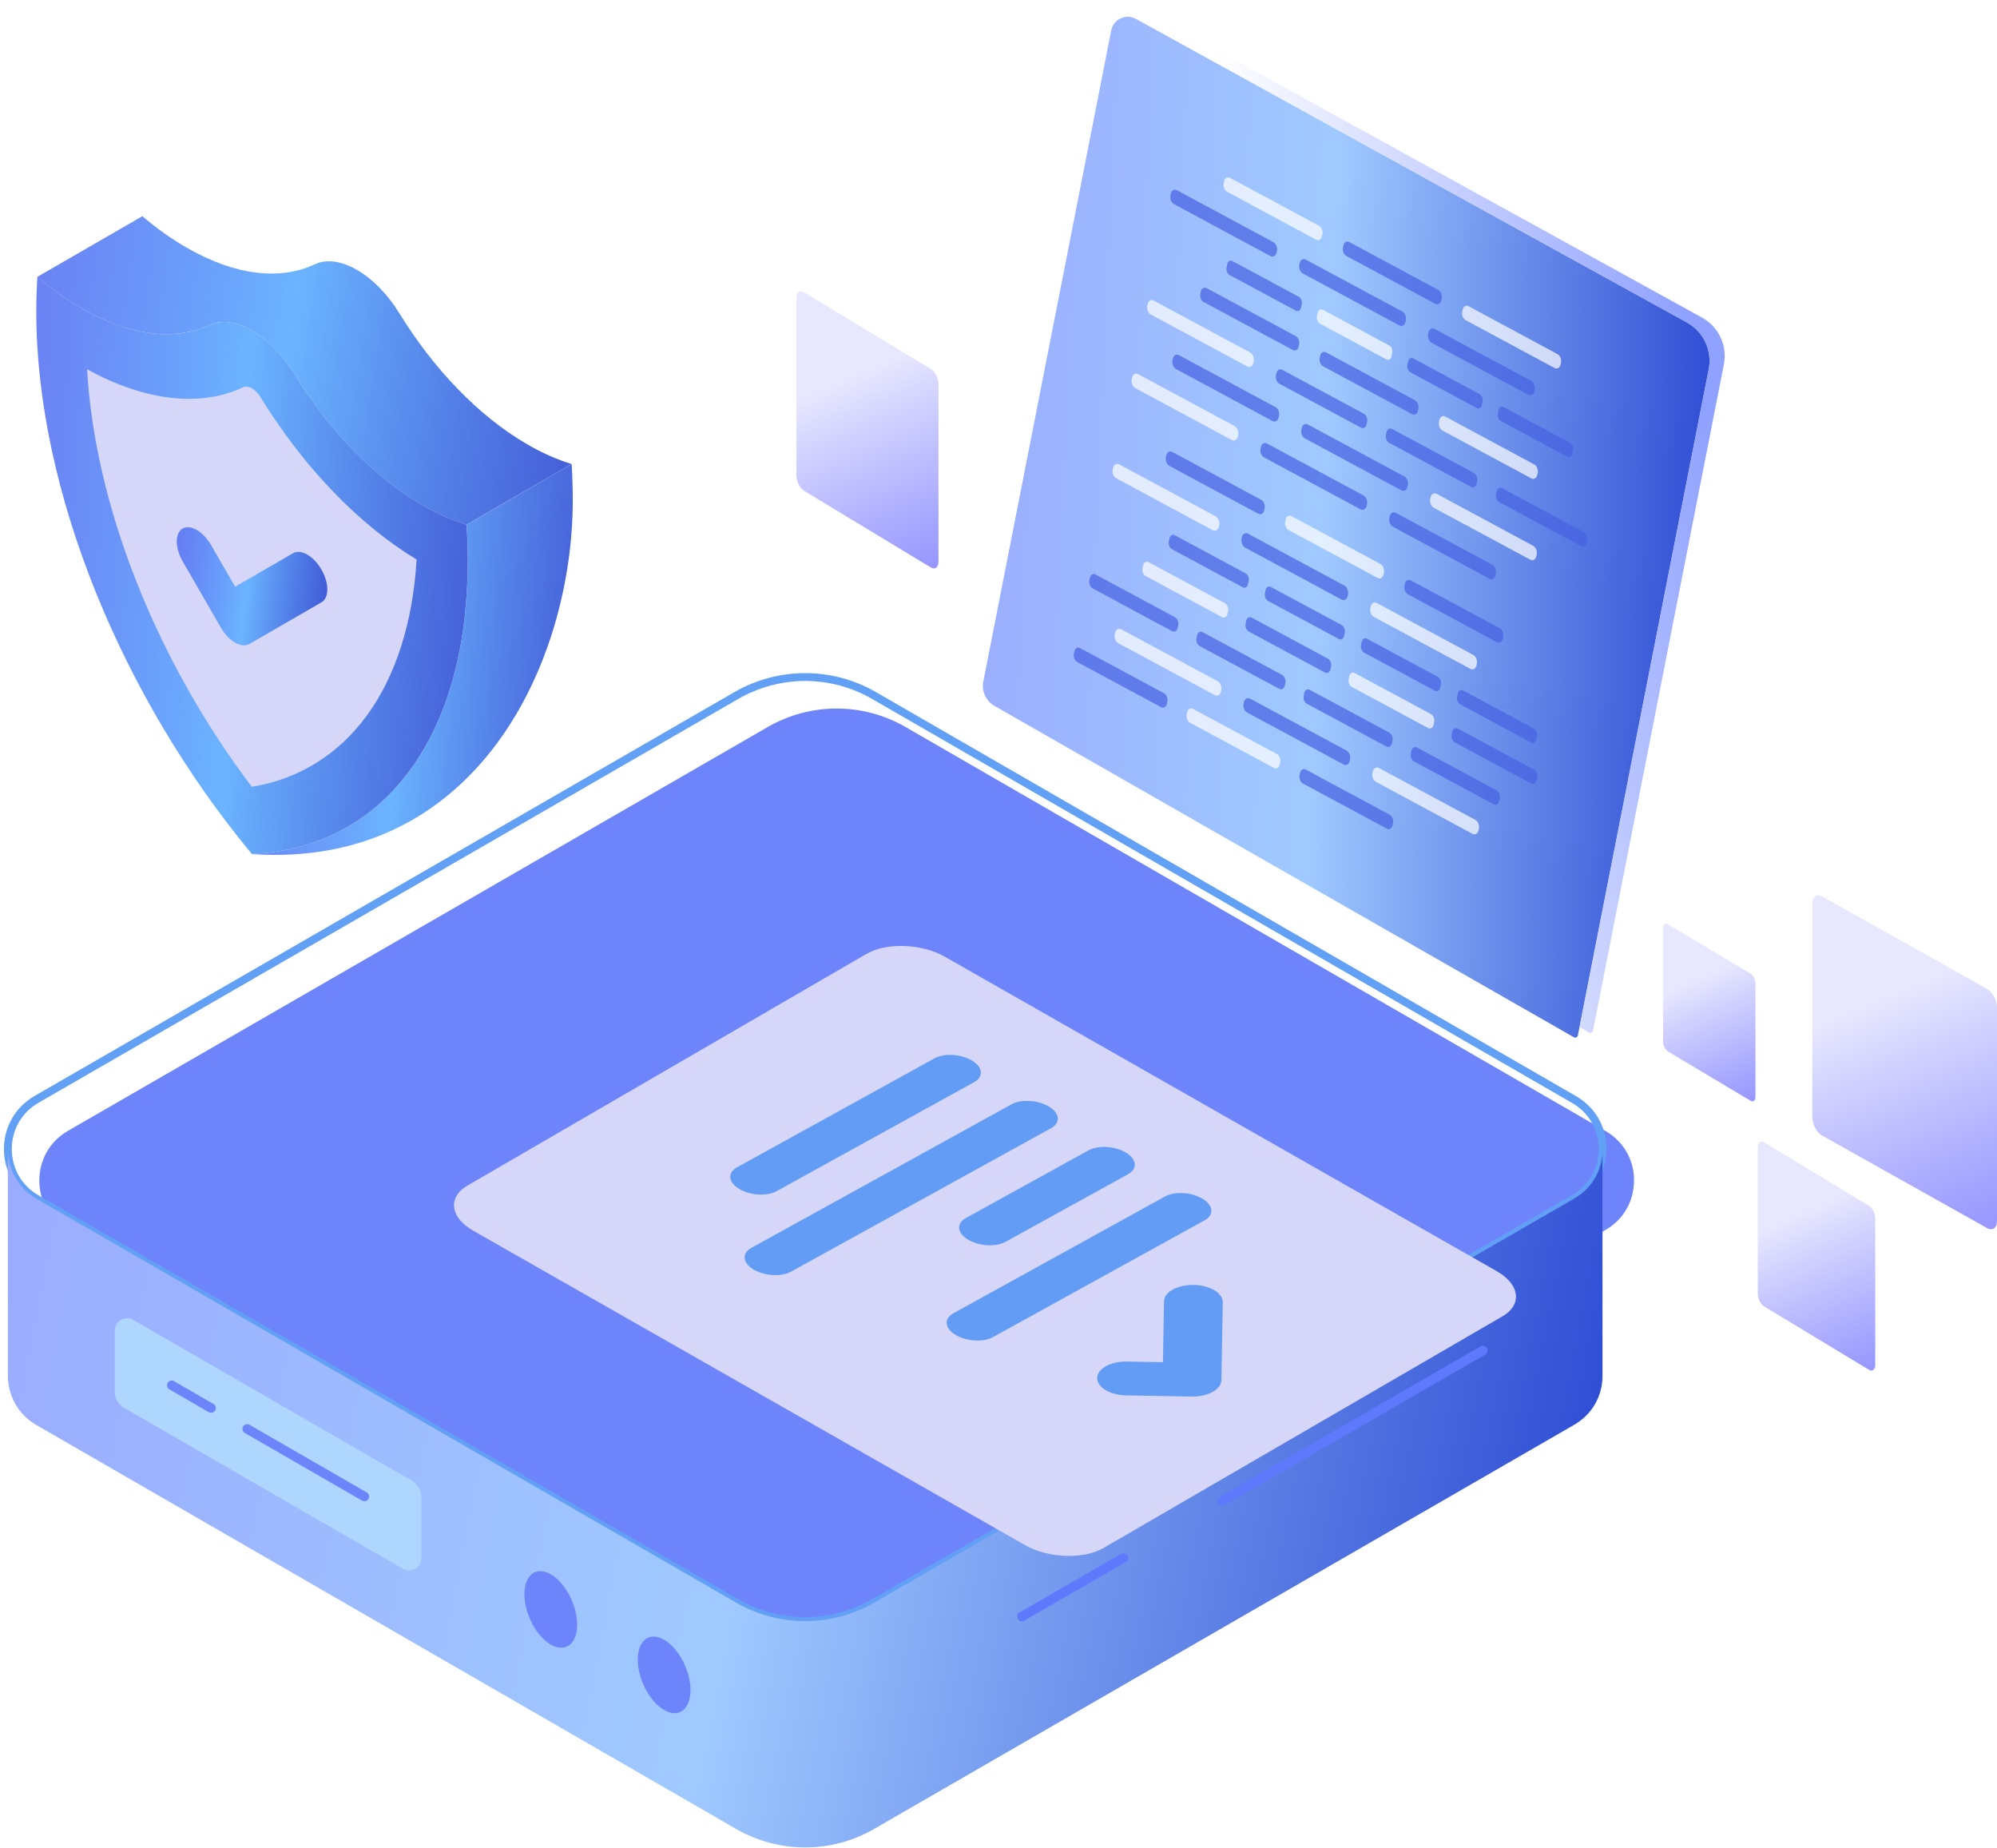 <svg width="254" height="235" viewBox="0 0 254 235" fill="none" xmlns="http://www.w3.org/2000/svg">
<path d="M217.33 46.97L200.903 130.597L200.692 131.666C200.638 131.941 200.355 131.948 200.352 131.948C200.294 131.949 200.237 131.936 200.178 131.9L126.491 89.768C125.4 89.144 124.828 87.894 125.07 86.658L141.333 3.878C141.565 2.698 142.579 2.141 143.423 2.124C143.564 2.121 143.704 2.133 143.841 2.159C144.069 2.201 144.29 2.278 144.502 2.397L214.547 40.999C216.682 42.176 217.8 44.577 217.329 46.972L217.33 46.97Z" fill="url(#paint0_linear_1_4519)"/>
<path d="M219.258 46.356L202.618 131.052C202.564 131.327 202.281 131.336 202.278 131.336C202.22 131.337 202.163 131.322 202.104 131.288L200.898 130.597L217.325 46.97C217.796 44.575 216.678 42.174 214.543 40.997L144.5 2.395C144.286 2.278 144.066 2.199 143.839 2.157C144.263 1.729 144.838 1.519 145.35 1.508C145.726 1.501 146.089 1.592 146.431 1.781L216.476 40.383C218.611 41.56 219.729 43.961 219.26 46.356L219.258 46.356Z" fill="url(#paint1_linear_1_4519)"/>
<g opacity="0.71">
<path d="M161.592 32.564L149.325 25.962C148.985 25.779 148.781 25.273 148.873 24.836L148.911 24.655C149.004 24.217 149.357 24.01 149.697 24.193L161.965 30.794C162.305 30.977 162.508 31.484 162.416 31.921L162.378 32.102C162.285 32.539 161.932 32.747 161.592 32.564Z" fill="#4761E2"/>
<path d="M177.981 41.383L165.714 34.781C165.374 34.598 165.171 34.092 165.263 33.655L165.301 33.474C165.394 33.036 165.747 32.829 166.087 33.012L178.354 39.613C178.694 39.797 178.898 40.303 178.805 40.74L178.767 40.921C178.675 41.358 178.321 41.566 177.981 41.383Z" fill="#4761E2"/>
<path d="M194.367 50.198L182.1 43.597C181.76 43.414 181.556 42.907 181.649 42.47L181.687 42.289C181.779 41.852 182.133 41.645 182.473 41.828L194.74 48.429C195.08 48.612 195.284 49.118 195.191 49.556L195.153 49.737C195.061 50.174 194.707 50.381 194.367 50.198Z" fill="#4761E2"/>
<path d="M164.825 39.51L156.382 34.967C156.097 34.814 155.927 34.389 156.004 34.024L156.097 33.585C156.174 33.219 156.47 33.045 156.755 33.199L165.198 37.742C165.482 37.895 165.652 38.32 165.575 38.685L165.483 39.124C165.405 39.49 165.109 39.664 164.825 39.51Z" fill="#4761E2"/>
<path d="M176.325 45.7L167.882 41.157C167.597 41.004 167.427 40.579 167.504 40.214L167.597 39.775C167.674 39.41 167.97 39.235 168.255 39.389L176.698 43.933C176.982 44.085 177.152 44.511 177.075 44.876L176.983 45.315C176.905 45.68 176.609 45.855 176.325 45.7Z" fill="white"/>
<path d="M187.827 51.888L179.384 47.344C179.099 47.192 178.929 46.767 179.006 46.401L179.099 45.962C179.176 45.597 179.472 45.423 179.757 45.577L188.2 50.12C188.484 50.273 188.654 50.698 188.577 51.063L188.485 51.502C188.407 51.867 188.111 52.042 187.827 51.888Z" fill="#4761E2"/>
<path d="M199.329 58.077L190.886 53.534C190.601 53.381 190.431 52.956 190.508 52.591L190.601 52.152C190.678 51.787 190.974 51.612 191.259 51.766L199.702 56.31C199.986 56.462 200.156 56.887 200.079 57.253L199.986 57.692C199.909 58.057 199.613 58.231 199.329 58.077Z" fill="#4761E2"/>
<path d="M164.427 44.506L153.113 38.417C152.786 38.24 152.59 37.754 152.679 37.334L152.731 37.092C152.819 36.672 153.159 36.473 153.487 36.648L164.802 42.737C165.128 42.913 165.325 43.4 165.235 43.82L165.184 44.062C165.096 44.482 164.755 44.681 164.427 44.506Z" fill="#4761E2"/>
<path d="M179.602 52.671L168.287 46.582C167.961 46.405 167.764 45.919 167.854 45.498L167.906 45.257C167.993 44.837 168.334 44.638 168.662 44.813L179.977 50.902C180.303 51.078 180.5 51.565 180.41 51.985L180.358 52.227C180.271 52.647 179.93 52.846 179.602 52.671Z" fill="#4761E2"/>
<path d="M194.775 60.835L183.46 54.746C183.134 54.569 182.937 54.083 183.027 53.663L183.078 53.421C183.166 53.001 183.507 52.802 183.835 52.977L195.149 59.066C195.476 59.243 195.672 59.729 195.583 60.15L195.531 60.391C195.443 60.811 195.103 61.01 194.775 60.835Z" fill="white"/>
<path d="M167.387 30.474L156.073 24.385C155.746 24.209 155.55 23.722 155.639 23.302L155.691 23.06C155.779 22.64 156.119 22.441 156.447 22.616L167.762 28.705C168.088 28.882 168.285 29.368 168.195 29.789L168.144 30.03C168.056 30.45 167.715 30.649 167.387 30.474Z" fill="white"/>
<path d="M182.562 38.638L171.247 32.55C170.921 32.373 170.724 31.886 170.814 31.466L170.866 31.224C170.953 30.804 171.294 30.605 171.622 30.78L182.937 36.869C183.263 37.046 183.46 37.532 183.37 37.953L183.318 38.194C183.231 38.614 182.89 38.813 182.562 38.638Z" fill="#4761E2"/>
<path d="M197.731 46.801L186.416 40.713C186.09 40.536 185.893 40.05 185.983 39.629L186.034 39.388C186.122 38.967 186.463 38.768 186.791 38.943L198.105 45.032C198.432 45.209 198.628 45.695 198.539 46.116L198.487 46.357C198.399 46.778 198.059 46.977 197.731 46.801Z" fill="white"/>
<path d="M158.638 46.597L146.37 39.996C146.03 39.813 145.827 39.306 145.919 38.869L145.957 38.688C146.05 38.251 146.403 38.044 146.743 38.227L159.011 44.828C159.351 45.011 159.554 45.517 159.462 45.955L159.424 46.136C159.331 46.573 158.978 46.78 158.638 46.597Z" fill="white"/>
<path d="M173.099 54.379L162.708 48.789C162.394 48.62 162.206 48.152 162.293 47.748L162.356 47.446C162.441 47.042 162.768 46.851 163.081 47.021L173.472 52.612C173.787 52.78 173.974 53.249 173.888 53.652L173.824 53.954C173.739 54.358 173.412 54.55 173.099 54.379Z" fill="#4761E2"/>
<path d="M187.093 61.909L176.703 56.318C176.388 56.15 176.2 55.681 176.287 55.278L176.35 54.976C176.435 54.572 176.763 54.38 177.076 54.551L187.466 60.142C187.781 60.31 187.969 60.778 187.882 61.182L187.818 61.484C187.733 61.888 187.406 62.08 187.093 61.909Z" fill="#4761E2"/>
<path d="M201.087 69.441L190.697 63.85C190.382 63.681 190.194 63.213 190.281 62.809L190.344 62.508C190.429 62.104 190.757 61.912 191.07 62.082L201.46 67.673C201.775 67.842 201.963 68.31 201.876 68.714L201.812 69.015C201.728 69.419 201.4 69.611 201.087 69.441Z" fill="#4761E2"/>
<path d="M161.852 53.538L149.585 46.936C149.245 46.753 149.042 46.247 149.134 45.81L149.172 45.629C149.265 45.191 149.618 44.984 149.958 45.167L162.225 51.768C162.565 51.952 162.769 52.458 162.676 52.895L162.639 53.076C162.546 53.513 162.192 53.721 161.852 53.538Z" fill="#4761E2"/>
<path d="M178.242 62.355L165.975 55.754C165.635 55.571 165.431 55.064 165.524 54.627L165.562 54.446C165.654 54.009 166.008 53.801 166.348 53.984L178.615 60.586C178.955 60.769 179.159 61.275 179.066 61.712L179.028 61.893C178.936 62.331 178.582 62.538 178.242 62.355Z" fill="#4761E2"/>
<path d="M194.631 71.172L182.364 64.571C182.024 64.388 181.82 63.882 181.913 63.444L181.95 63.263C182.043 62.826 182.397 62.618 182.737 62.802L195.004 69.403C195.344 69.586 195.547 70.092 195.455 70.53L195.417 70.711C195.324 71.148 194.971 71.355 194.631 71.172Z" fill="white"/>
<path d="M156.661 55.952L144.394 49.35C144.054 49.167 143.85 48.661 143.943 48.224L143.981 48.043C144.073 47.605 144.427 47.398 144.767 47.581L157.034 54.182C157.374 54.366 157.578 54.872 157.485 55.309L157.447 55.49C157.355 55.928 157.001 56.135 156.661 55.952Z" fill="white"/>
<path d="M173.047 64.77L160.78 58.169C160.44 57.986 160.236 57.479 160.329 57.042L160.366 56.861C160.459 56.424 160.813 56.216 161.153 56.399L173.42 63.001C173.76 63.184 173.963 63.69 173.871 64.127L173.833 64.308C173.74 64.746 173.387 64.953 173.047 64.77Z" fill="#4761E2"/>
<path d="M189.433 73.586L177.165 66.985C176.825 66.802 176.622 66.296 176.714 65.858L176.752 65.677C176.845 65.24 177.198 65.033 177.538 65.216L189.805 71.817C190.145 72 190.349 72.506 190.257 72.944L190.219 73.125C190.126 73.562 189.773 73.769 189.433 73.586Z" fill="#4761E2"/>
<path d="M154.244 67.422L141.977 60.821C141.637 60.638 141.433 60.131 141.526 59.694L141.564 59.513C141.656 59.076 142.01 58.868 142.35 59.051L154.617 65.653C154.957 65.836 155.161 66.342 155.068 66.78L155.03 66.96C154.938 67.398 154.584 67.605 154.244 67.422Z" fill="white"/>
<path d="M170.63 76.238L158.363 69.636C158.023 69.453 157.819 68.947 157.912 68.51L157.949 68.329C158.042 67.891 158.396 67.684 158.736 67.867L171.003 74.468C171.343 74.651 171.546 75.158 171.454 75.595L171.416 75.776C171.323 76.213 170.97 76.421 170.63 76.238Z" fill="#4761E2"/>
<path d="M187.016 85.055L174.748 78.454C174.408 78.27 174.205 77.764 174.297 77.327L174.335 77.146C174.428 76.709 174.781 76.501 175.121 76.684L187.388 83.286C187.729 83.469 187.932 83.975 187.84 84.412L187.802 84.593C187.709 85.031 187.356 85.238 187.016 85.055Z" fill="white"/>
<path d="M158.057 74.679L149.05 69.832C148.757 69.675 148.582 69.236 148.66 68.859L148.744 68.462C148.822 68.085 149.128 67.906 149.423 68.065L158.43 72.912C158.723 73.069 158.898 73.507 158.819 73.885L158.736 74.282C158.657 74.659 158.351 74.838 158.057 74.679Z" fill="#4761E2"/>
<path d="M170.281 81.258L161.275 76.412C160.982 76.254 160.806 75.816 160.885 75.439L160.968 75.042C161.047 74.665 161.353 74.485 161.648 74.644L170.654 79.491C170.947 79.648 171.123 80.087 171.044 80.464L170.961 80.861C170.882 81.238 170.576 81.418 170.281 81.258Z" fill="#4761E2"/>
<path d="M182.507 87.837L173.5 82.99C173.207 82.832 173.032 82.394 173.111 82.017L173.194 81.62C173.273 81.243 173.579 81.063 173.873 81.222L182.88 86.069C183.173 86.227 183.348 86.665 183.27 87.042L183.186 87.439C183.107 87.816 182.802 87.996 182.507 87.837Z" fill="#4761E2"/>
<path d="M194.731 94.416L185.724 89.569C185.431 89.412 185.255 88.973 185.334 88.596L185.418 88.199C185.496 87.822 185.802 87.642 186.097 87.802L195.104 92.648C195.396 92.806 195.572 93.244 195.493 93.621L195.41 94.018C195.331 94.395 195.025 94.575 194.731 94.416Z" fill="#4761E2"/>
<path d="M155.418 78.471L145.721 73.252C145.416 73.089 145.235 72.635 145.317 72.245L145.391 71.896C145.473 71.506 145.791 71.321 146.094 71.485L155.79 76.703C156.095 76.867 156.276 77.32 156.194 77.71L156.12 78.059C156.038 78.449 155.721 78.634 155.418 78.471Z" fill="white"/>
<path d="M168.526 85.523L158.829 80.305C158.524 80.141 158.344 79.688 158.425 79.298L158.5 78.949C158.582 78.559 158.899 78.374 159.202 78.538L168.899 83.756C169.204 83.919 169.384 84.373 169.303 84.763L169.228 85.112C169.146 85.502 168.829 85.687 168.526 85.523Z" fill="#4761E2"/>
<path d="M181.635 92.576L171.938 87.358C171.634 87.194 171.453 86.741 171.535 86.35L171.609 86.002C171.691 85.612 172.008 85.426 172.311 85.59L182.008 90.808C182.313 90.972 182.494 91.426 182.412 91.816L182.338 92.165C182.256 92.555 181.938 92.74 181.635 92.576Z" fill="white"/>
<path d="M194.744 99.63L185.047 94.412C184.742 94.249 184.561 93.795 184.643 93.405L184.717 93.056C184.799 92.666 185.117 92.481 185.42 92.645L195.117 97.863C195.421 98.027 195.602 98.48 195.52 98.871L195.446 99.219C195.364 99.609 195.047 99.794 194.744 99.63Z" fill="#4761E2"/>
<path d="M160.039 65.331L148.725 59.242C148.398 59.065 148.202 58.579 148.291 58.158L148.343 57.917C148.431 57.496 148.771 57.298 149.1 57.473L160.414 63.562C160.741 63.738 160.937 64.225 160.848 64.645L160.796 64.886C160.708 65.307 160.368 65.506 160.039 65.331Z" fill="#4761E2"/>
<path d="M175.212 73.495L163.898 67.406C163.571 67.229 163.375 66.743 163.464 66.323L163.516 66.081C163.604 65.661 163.944 65.462 164.272 65.637L175.587 71.726C175.913 71.902 176.11 72.389 176.02 72.809L175.969 73.051C175.881 73.471 175.54 73.67 175.212 73.495Z" fill="white"/>
<path d="M190.383 81.659L179.069 75.57C178.742 75.394 178.546 74.907 178.635 74.487L178.687 74.245C178.775 73.825 179.115 73.626 179.443 73.801L190.758 79.89C191.084 80.067 191.281 80.553 191.191 80.974L191.14 81.215C191.052 81.635 190.711 81.834 190.383 81.659Z" fill="#4761E2"/>
<path d="M149.073 80.261L138.967 74.823C138.657 74.656 138.471 74.194 138.556 73.796L138.624 73.474C138.707 73.075 139.03 72.887 139.341 73.054L149.447 78.492C149.757 78.659 149.943 79.121 149.858 79.519L149.79 79.841C149.706 80.24 149.384 80.428 149.073 80.261Z" fill="#4761E2"/>
<path d="M162.697 87.595L152.591 82.157C152.281 81.99 152.095 81.528 152.18 81.129L152.248 80.808C152.332 80.409 152.654 80.221 152.965 80.388L163.071 85.826C163.381 85.993 163.567 86.454 163.482 86.853L163.414 87.175C163.33 87.574 163.008 87.762 162.697 87.595Z" fill="#4761E2"/>
<path d="M176.329 94.932L166.223 89.494C165.914 89.326 165.728 88.865 165.813 88.466L165.881 88.144C165.964 87.746 166.287 87.557 166.598 87.724L176.704 93.162C177.014 93.33 177.2 93.791 177.115 94.19L177.046 94.512C176.963 94.91 176.641 95.099 176.329 94.932Z" fill="#4761E2"/>
<path d="M189.96 102.265L179.854 96.827C179.545 96.66 179.359 96.198 179.444 95.799L179.512 95.478C179.595 95.079 179.918 94.89 180.229 95.057L190.335 100.496C190.645 100.663 190.831 101.124 190.746 101.523L190.677 101.845C190.594 102.243 190.272 102.432 189.96 102.265Z" fill="#4761E2"/>
<path d="M154.507 88.394L142.24 81.793C141.9 81.61 141.696 81.104 141.789 80.666L141.826 80.485C141.919 80.048 142.272 79.841 142.613 80.024L154.88 86.625C155.22 86.808 155.423 87.314 155.331 87.752L155.293 87.933C155.2 88.37 154.847 88.578 154.507 88.394Z" fill="white"/>
<path d="M170.891 97.212L158.623 90.61C158.283 90.427 158.08 89.921 158.172 89.484L158.21 89.303C158.303 88.865 158.656 88.658 158.996 88.841L171.263 95.442C171.604 95.626 171.807 96.132 171.715 96.569L171.677 96.75C171.584 97.187 171.231 97.395 170.891 97.212Z" fill="#4761E2"/>
<path d="M187.276 106.029L175.009 99.428C174.669 99.244 174.466 98.738 174.558 98.301L174.596 98.12C174.688 97.683 175.042 97.475 175.382 97.658L187.649 104.26C187.989 104.443 188.193 104.949 188.1 105.386L188.062 105.567C187.97 106.005 187.616 106.212 187.276 106.029Z" fill="white"/>
<path d="M147.682 89.929L137.009 84.186C136.691 84.014 136.502 83.54 136.588 83.132L136.647 82.848C136.734 82.44 137.064 82.246 137.382 82.416L148.055 88.16C148.374 88.332 148.563 88.805 148.477 89.214L148.418 89.497C148.331 89.906 148.001 90.099 147.682 89.929Z" fill="#4761E2"/>
<path d="M162.034 97.654L151.361 91.91C151.043 91.738 150.853 91.265 150.94 90.856L150.999 90.573C151.085 90.164 151.416 89.971 151.734 90.141L162.407 95.884C162.725 96.056 162.915 96.529 162.828 96.938L162.769 97.222C162.683 97.63 162.352 97.824 162.034 97.654Z" fill="white"/>
<path d="M176.391 105.378L165.718 99.634C165.4 99.462 165.211 98.989 165.297 98.58L165.356 98.297C165.443 97.888 165.773 97.695 166.091 97.865L176.764 103.608C177.083 103.78 177.272 104.253 177.186 104.662L177.127 104.945C177.04 105.354 176.71 105.548 176.391 105.378Z" fill="#4761E2"/>
</g>
<g filter="url(#filter0_d_1_4519)">
<path d="M72.701 55.006L59.344 62.719C57.54 62.174 55.664 61.35 53.736 60.239C47.458 56.611 41.747 50.561 37.441 43.554C34.38 38.579 29.714 35.886 26.66 37.328C24.356 38.41 21.648 38.763 18.674 38.3C16.076 37.895 13.28 36.879 10.351 35.187C8.422 34.075 6.546 32.736 4.75 31.205L18.108 23.492C19.903 25.023 21.78 26.363 23.708 27.474C29.986 31.102 35.712 31.647 40.017 29.615C43.072 28.173 47.737 30.867 50.799 35.842C55.104 42.848 60.823 48.898 67.101 52.526C69.021 53.637 70.906 54.462 72.701 55.006Z" fill="url(#paint2_linear_1_4519)"/>
<path d="M72.851 59.593C72.851 80.214 60.664 106.554 32.05 104.611C39.328 104.265 45.569 101.388 50.243 96.266C56.079 89.892 59.494 80.045 59.494 67.305C59.494 65.79 59.442 64.259 59.354 62.721L72.712 55.008C72.8 56.546 72.851 58.077 72.851 59.593Z" fill="url(#paint3_linear_1_4519)"/>
<path d="M59.489 67.305C59.489 80.045 56.074 89.892 50.237 96.265C45.564 101.387 39.323 104.265 32.044 104.611C32.015 104.574 31.986 104.537 31.956 104.501C15.669 84.865 4.615 58.547 4.615 35.629C4.615 34.113 4.667 32.641 4.755 31.206C6.551 32.737 8.428 34.077 10.356 35.188C13.285 36.88 16.081 37.896 18.679 38.301C21.653 38.765 24.361 38.411 26.665 37.329C29.719 35.887 34.385 38.581 37.446 43.556C41.752 50.562 47.463 56.612 53.741 60.24C55.669 61.351 57.545 62.175 59.349 62.72C59.437 64.258 59.489 65.789 59.489 67.305Z" fill="url(#paint4_linear_1_4519)"/>
<path d="M32.03 96.056C19.828 79.932 12.056 60.252 11.077 42.957C18.444 47.005 25.473 47.822 30.933 45.246C31.323 45.062 31.75 45.224 32.037 45.386C32.324 45.547 32.751 45.886 33.141 46.519C38.602 55.402 45.623 62.695 52.99 67.155C52.011 83.317 44.239 94.025 32.03 96.056Z" fill="#D6D6F9"/>
<path d="M29.904 77.726C29.249 77.35 28.601 76.688 28.101 75.819L23.229 67.378C22.235 65.656 22.235 63.786 23.229 63.212C24.222 62.638 25.841 63.573 26.835 65.295L29.904 70.609L37.278 66.348C38.272 65.774 39.891 66.708 40.884 68.43C41.878 70.153 41.878 72.022 40.884 72.596L31.707 77.895C31.206 78.182 30.559 78.094 29.904 77.718L29.904 77.726Z" fill="url(#paint5_linear_1_4519)"/>
</g>
<path opacity="0.5" d="M252.745 156.171L231.764 144.411C231.069 144.021 230.508 142.976 230.508 142.078V114.92C230.508 114.022 231.069 113.607 231.764 113.997L252.745 125.757C253.44 126.147 254.001 127.192 254.001 128.09V155.249C254.001 156.147 253.44 156.562 252.745 156.171Z" fill="url(#paint6_linear_1_4519)"/>
<g filter="url(#filter1_i_1_4519)">
<path d="M203.823 145.887V146.349C203.765 148.742 202.54 151.076 200.169 152.428L193.428 156.323L111.159 203.8C105.747 206.92 99.076 206.92 93.641 203.8L11.395 156.335L4.654 152.44C2.214 151.042 1 148.591 1 146.118C1 143.645 2.214 141.206 4.654 139.797L93.653 88.448C99.087 85.316 105.759 85.316 111.17 88.448L200.181 139.808C202.551 141.16 203.777 143.518 203.835 145.887H203.823Z" fill="#6D84FB"/>
</g>
<path d="M203.823 145.887V146.349C203.765 148.742 202.54 151.076 200.169 152.428L193.428 156.323L111.159 203.8C105.747 206.92 99.076 206.92 93.641 203.8L11.395 156.335L4.654 152.44C2.214 151.042 1 148.591 1 146.118C1 143.645 2.214 141.206 4.654 139.797L93.653 88.448C99.087 85.316 105.759 85.316 111.17 88.448L200.181 139.808C202.551 141.16 203.777 143.518 203.835 145.887H203.823Z" stroke="#62A0F6" stroke-linecap="round" stroke-linejoin="round"/>
<path d="M203.823 146.349V175.137C203.765 177.529 202.54 179.864 200.169 181.216L111.159 232.587C105.747 235.708 99.076 235.708 93.641 232.587L4.654 181.228C2.214 179.829 1 177.379 1 174.906V146.118C1 148.579 2.214 151.029 4.654 152.439L11.395 156.334L93.653 203.811C99.087 206.931 105.759 206.931 111.17 203.811L193.44 156.334L200.181 152.439C202.551 151.087 203.777 148.753 203.835 146.36L203.823 146.349Z" fill="url(#paint7_linear_1_4519)"/>
<path d="M51.253 199.5L15.767 179.021C15.05 178.605 14.599 177.831 14.599 176.999V169.189C14.599 167.988 15.894 167.248 16.934 167.837L52.42 188.316C53.137 188.733 53.588 189.507 53.588 190.339V198.148C53.588 199.35 52.293 200.09 51.253 199.5Z" fill="#AFD6FF"/>
<path d="M31.439 181.705L46.344 190.304" stroke="#6D84FB" stroke-width="1.2" stroke-linecap="round" stroke-linejoin="round"/>
<path d="M21.841 176.157L26.848 179.058" stroke="#6D84FB" stroke-width="1.2" stroke-linecap="round" stroke-linejoin="round"/>
<path d="M73.408 206.602C73.408 209.075 71.904 210.207 70.054 209.133C68.204 208.069 66.701 205.203 66.701 202.73C66.701 200.257 68.204 199.124 70.054 200.199C71.904 201.262 73.408 204.128 73.408 206.602Z" fill="#6D84FB"/>
<path d="M87.824 214.923C87.824 217.396 86.32 218.529 84.47 217.454C82.62 216.379 81.117 213.524 81.117 211.051C81.117 208.578 82.62 207.445 84.47 208.52C86.32 209.583 87.824 212.45 87.824 214.923Z" fill="#6D84FB"/>
<path d="M155.451 190.866L188.602 171.739" stroke="#5F79FD" stroke-width="1.2" stroke-linecap="round" stroke-linejoin="round"/>
<path d="M129.979 205.566L142.906 198.112" stroke="#5F79FD" stroke-width="1.2" stroke-linecap="round" stroke-linejoin="round"/>
<g filter="url(#filter2_d_1_4519)">
<path d="M172.819 144.885C172.823 145.821 172.259 146.727 171.093 147.395L168.411 148.952L120.367 176.846C117.816 178.326 113.325 178.17 110.358 176.474L42.187 137.641L40.216 136.517C38.584 135.588 37.749 134.395 37.744 133.263C37.74 132.327 38.305 131.432 39.471 130.753L90.208 101.302C92.769 99.822 97.26 99.978 100.217 101.685L170.359 141.641C171.98 142.57 172.815 143.753 172.819 144.885Z" fill="#D6D6F9"/>
<path d="M78.779 131.472L103.914 117.605C105.144 116.922 105.015 115.697 103.623 114.864C102.231 114.031 100.1 113.899 98.861 114.582L73.726 128.449C72.496 129.132 72.625 130.357 74.017 131.19C75.409 132.023 77.54 132.155 78.779 131.472Z" fill="#639CF4"/>
<path d="M80.605 141.715L113.7 123.457C114.93 122.773 114.8 121.548 113.408 120.715C112.017 119.882 109.886 119.75 108.647 120.434L75.552 138.692C74.322 139.375 74.452 140.6 75.843 141.433C77.235 142.266 79.366 142.398 80.605 141.715Z" fill="#639CF4"/>
<path d="M107.889 137.919L123.493 129.31C124.723 128.626 124.593 127.402 123.201 126.568C121.81 125.735 119.679 125.604 118.44 126.287L102.836 134.897C101.606 135.58 101.736 136.805 103.127 137.638C104.519 138.471 106.65 138.603 107.889 137.919Z" fill="#639CF4"/>
<path d="M106.304 150.031L133.231 135.171C134.461 134.488 134.332 133.263 132.94 132.43C131.548 131.597 129.417 131.465 128.178 132.149L101.251 147.008C100.021 147.692 100.15 148.916 101.542 149.75C102.934 150.583 105.065 150.714 106.304 150.031Z" fill="#639CF4"/>
<path d="M134.229 157.009C133.542 157.382 132.604 157.61 131.575 157.592L123.253 157.445C121.186 157.409 119.533 156.421 119.554 155.227C119.575 154.043 121.262 153.104 123.329 153.14L127.915 153.221L128.051 145.486C128.072 144.301 129.759 143.363 131.826 143.399C133.892 143.436 135.546 144.424 135.525 145.618L135.35 155.506C135.34 156.098 134.915 156.626 134.229 157.009Z" fill="#639CF4"/>
</g>
<path opacity="0.5" d="M222.651 139.975L212.16 133.72C211.813 133.512 211.532 132.956 211.532 132.479V118.033C211.532 117.555 211.813 117.334 212.16 117.542L222.651 123.797C222.998 124.005 223.279 124.561 223.279 125.038V139.484C223.279 139.962 222.998 140.183 222.651 139.975Z" fill="url(#paint8_linear_1_4519)"/>
<path opacity="0.5" d="M118.401 72.164L102.262 62.406C101.727 62.082 101.296 61.215 101.296 60.469V37.934C101.296 37.189 101.727 36.845 102.262 37.168L118.401 46.927C118.936 47.251 119.367 48.117 119.367 48.863V71.398C119.367 72.144 118.936 72.488 118.401 72.164Z" fill="url(#paint9_linear_1_4519)"/>
<path opacity="0.5" d="M237.714 174.188L224.37 166.123C223.928 165.855 223.571 165.139 223.571 164.522V145.896C223.571 145.28 223.928 144.996 224.37 145.263L237.714 153.329C238.156 153.597 238.513 154.313 238.513 154.929V173.555C238.513 174.171 238.156 174.456 237.714 174.188Z" fill="url(#paint10_linear_1_4519)"/>
<defs>
<filter id="filter0_d_1_4519" x="0.615" y="23.492" width="76.236" height="89.221" filterUnits="userSpaceOnUse" color-interpolation-filters="sRGB">
<feFlood flood-opacity="0" result="BackgroundImageFix"/>
<feColorMatrix in="SourceAlpha" type="matrix" values="0 0 0 0 0 0 0 0 0 0 0 0 0 0 0 0 0 0 127 0" result="hardAlpha"/>
<feOffset dy="4"/>
<feGaussianBlur stdDeviation="2"/>
<feComposite in2="hardAlpha" operator="out"/>
<feColorMatrix type="matrix" values="0 0 0 0 0 0 0 0 0 0 0 0 0 0 0 0 0 0 0.25 0"/>
<feBlend mode="normal" in2="BackgroundImageFix" result="effect1_dropShadow_1_4519"/>
<feBlend mode="normal" in="SourceGraphic" in2="effect1_dropShadow_1_4519" result="shape"/>
</filter>
<filter id="filter1_i_1_4519" x="0.5" y="85.599" width="207.835" height="125.041" filterUnits="userSpaceOnUse" color-interpolation-filters="sRGB">
<feFlood flood-opacity="0" result="BackgroundImageFix"/>
<feBlend mode="normal" in="SourceGraphic" in2="BackgroundImageFix" result="shape"/>
<feColorMatrix in="SourceAlpha" type="matrix" values="0 0 0 0 0 0 0 0 0 0 0 0 0 0 0 0 0 0 127 0" result="hardAlpha"/>
<feOffset dx="4" dy="4"/>
<feGaussianBlur stdDeviation="2"/>
<feComposite in2="hardAlpha" operator="arithmetic" k2="-1" k3="1"/>
<feColorMatrix type="matrix" values="0 0 0 0 0.215 0 0 0 0 0.314 0 0 0 0 0.819 0 0 0 1 0"/>
<feBlend mode="normal" in2="shape" result="effect1_innerShadow_1_4519"/>
</filter>
<filter id="filter2_d_1_4519" x="37.744" y="100.289" width="175.075" height="117.57" filterUnits="userSpaceOnUse" color-interpolation-filters="sRGB">
<feFlood flood-opacity="0" result="BackgroundImageFix"/>
<feColorMatrix in="SourceAlpha" type="matrix" values="0 0 0 0 0 0 0 0 0 0 0 0 0 0 0 0 0 0 127 0" result="hardAlpha"/>
<feOffset dx="20" dy="20"/>
<feGaussianBlur stdDeviation="10"/>
<feComposite in2="hardAlpha" operator="out"/>
<feColorMatrix type="matrix" values="0 0 0 0 0 0 0 0 0 0 0 0 0 0 0 0 0 0 0.25 0"/>
<feBlend mode="normal" in2="BackgroundImageFix" result="effect1_dropShadow_1_4519"/>
<feBlend mode="normal" in="SourceGraphic" in2="effect1_dropShadow_1_4519" result="shape"/>
</filter>
<linearGradient id="paint0_linear_1_4519" x1="123.267" y1="2.54" x2="224.612" y2="6.937" gradientUnits="userSpaceOnUse">
<stop stop-color="#9AABFF"/>
<stop offset="0.468" stop-color="#A0CAFF"/>
<stop offset="1" stop-color="#2441D0"/>
</linearGradient>
<linearGradient id="paint1_linear_1_4519" x1="184.262" y1="148.821" x2="234.311" y2="138.513" gradientUnits="userSpaceOnUse">
<stop stop-color="white" stop-opacity="0.85"/>
<stop offset="1" stop-color="#7C92FF" stop-opacity="0.85"/>
</linearGradient>
<linearGradient id="paint2_linear_1_4519" x1="4.75" y1="23.492" x2="77.059" y2="34.766" gradientUnits="userSpaceOnUse">
<stop stop-color="#516CF2" stop-opacity="0.85"/>
<stop offset="0.468" stop-color="#6BB4FF"/>
<stop offset="1" stop-color="#2441D0" stop-opacity="0.85"/>
</linearGradient>
<linearGradient id="paint3_linear_1_4519" x1="32.05" y1="55.008" x2="76.282" y2="58.275" gradientUnits="userSpaceOnUse">
<stop stop-color="#516CF2" stop-opacity="0.85"/>
<stop offset="0.468" stop-color="#6BB4FF"/>
<stop offset="1" stop-color="#2441D0" stop-opacity="0.85"/>
</linearGradient>
<linearGradient id="paint4_linear_1_4519" x1="4.615" y1="31.206" x2="64.157" y2="35.212" gradientUnits="userSpaceOnUse">
<stop stop-color="#516CF2" stop-opacity="0.85"/>
<stop offset="0.468" stop-color="#6BB4FF"/>
<stop offset="1" stop-color="#2441D0" stop-opacity="0.85"/>
</linearGradient>
<linearGradient id="paint5_linear_1_4519" x1="22.483" y1="63.043" x2="43.081" y2="65.406" gradientUnits="userSpaceOnUse">
<stop stop-color="#516CF2" stop-opacity="0.85"/>
<stop offset="0.468" stop-color="#6BB4FF"/>
<stop offset="1" stop-color="#2441D0" stop-opacity="0.85"/>
</linearGradient>
<linearGradient id="paint6_linear_1_4519" x1="232.832" y1="113.363" x2="251.053" y2="157.927" gradientUnits="userSpaceOnUse">
<stop offset="0.32" stop-color="#D0D0FF"/>
<stop offset="0.44" stop-color="#B0B0FF"/>
<stop offset="0.83" stop-color="#5051FF"/>
<stop offset="1" stop-color="#2B2CFF"/>
</linearGradient>
<linearGradient id="paint7_linear_1_4519" x1="1" y1="141.39" x2="213.978" y2="182.956" gradientUnits="userSpaceOnUse">
<stop stop-color="#9AABFF"/>
<stop offset="0.468" stop-color="#A0CAFF"/>
<stop offset="1" stop-color="#2441D0"/>
</linearGradient>
<linearGradient id="paint8_linear_1_4519" x1="212.694" y1="117.205" x2="222.814" y2="140.47" gradientUnits="userSpaceOnUse">
<stop offset="0.32" stop-color="#D0D0FF"/>
<stop offset="0.44" stop-color="#B0B0FF"/>
<stop offset="0.83" stop-color="#5051FF"/>
<stop offset="1" stop-color="#2B2CFF"/>
</linearGradient>
<linearGradient id="paint9_linear_1_4519" x1="103.083" y1="36.642" x2="119.02" y2="72.774" gradientUnits="userSpaceOnUse">
<stop offset="0.32" stop-color="#D0D0FF"/>
<stop offset="0.44" stop-color="#B0B0FF"/>
<stop offset="0.83" stop-color="#5051FF"/>
<stop offset="1" stop-color="#2B2CFF"/>
</linearGradient>
<linearGradient id="paint10_linear_1_4519" x1="225.049" y1="144.829" x2="238.218" y2="174.695" gradientUnits="userSpaceOnUse">
<stop offset="0.32" stop-color="#D0D0FF"/>
<stop offset="0.44" stop-color="#B0B0FF"/>
<stop offset="0.83" stop-color="#5051FF"/>
<stop offset="1" stop-color="#2B2CFF"/>
</linearGradient>
</defs>
</svg>
